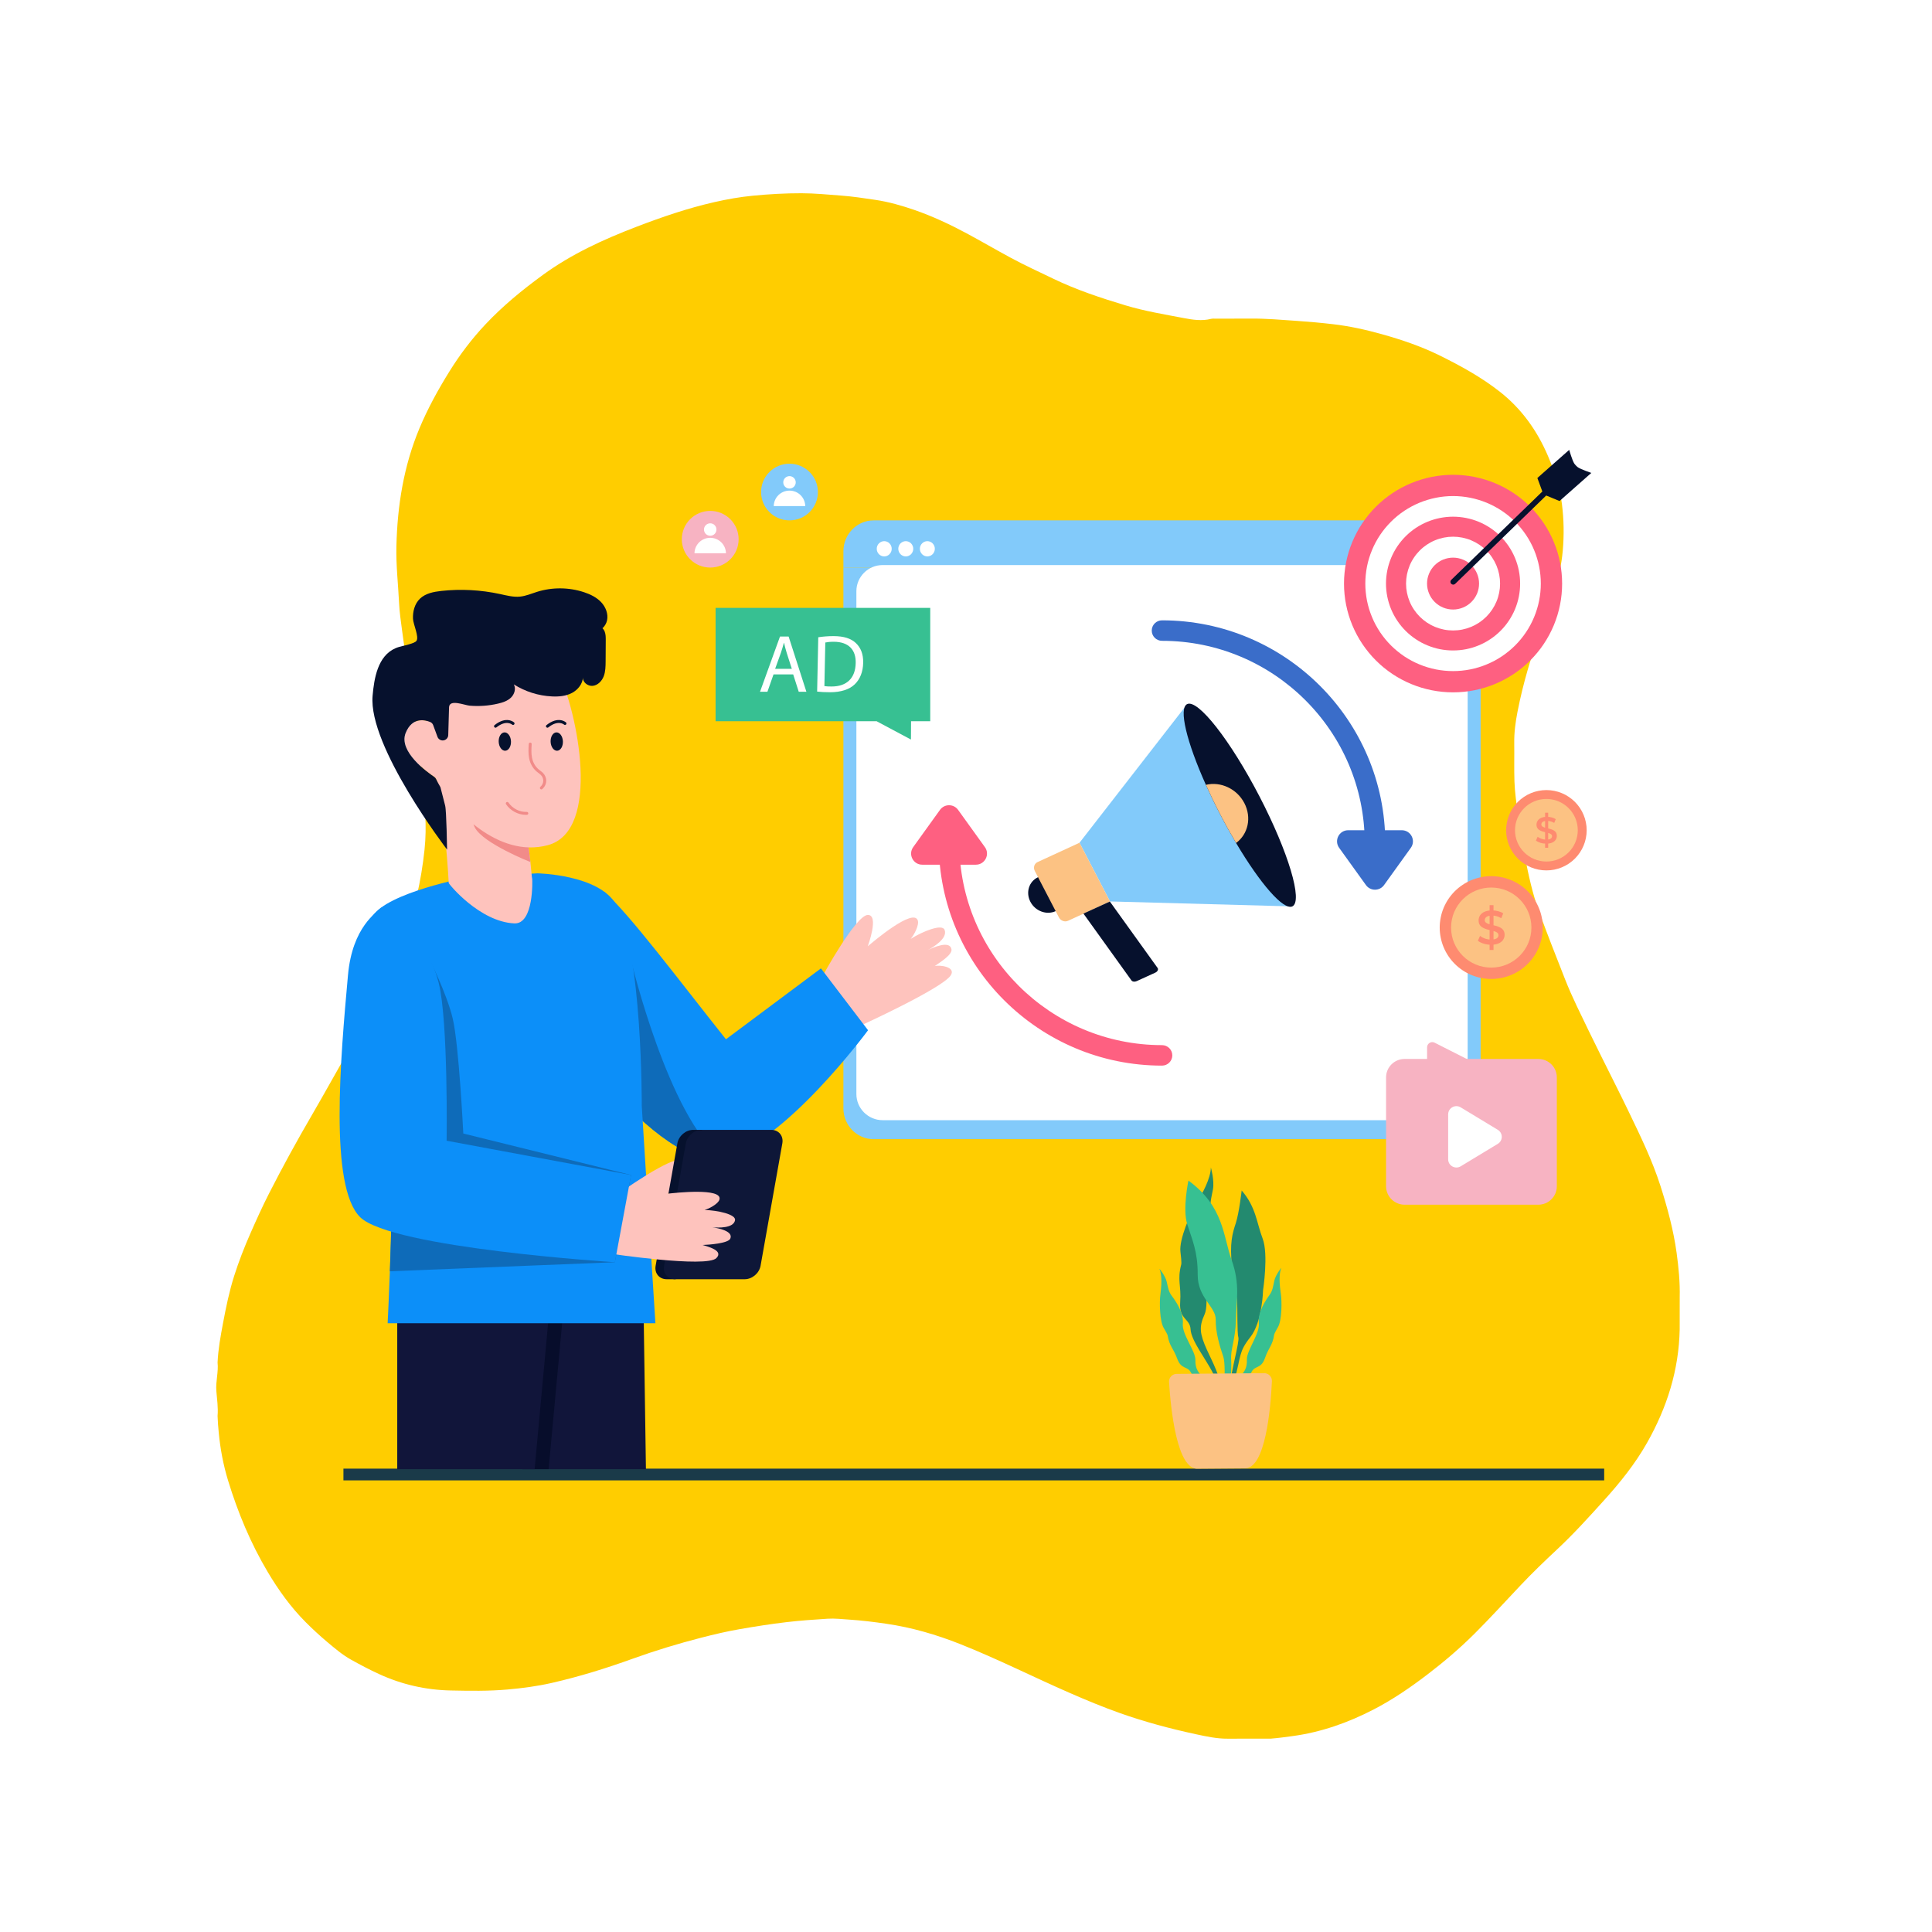 <svg xmlns="http://www.w3.org/2000/svg" xmlns:xlink="http://www.w3.org/1999/xlink" width="500" zoomAndPan="magnify" viewBox="0 0 375 375" height="500" preserveAspectRatio="xMidYMid meet" version="1.0"><defs><clipPath id="0a32635400"><path d="M 41.844 37.5 L 326.094 37.5 L 326.094 337.5 L 41.844 337.5 Z M 41.844 37.5 " clip-rule="nonzero"/></clipPath><clipPath id="f3aa61ca3e"><path d="M 66 285 L 311.371 285 L 311.371 287.453 L 66 287.453 Z M 66 285 " clip-rule="nonzero"/></clipPath><clipPath id="a8a1eddc3c"><path d="M 281 87.203 L 309 87.203 L 309 114 L 281 114 Z M 281 87.203 " clip-rule="nonzero"/></clipPath></defs><rect x="-37.5" width="450" fill="#ffffff" y="-37.5" height="450" fill-opacity="1"/><rect x="-37.5" width="450" fill="#ffffff" y="-37.5" height="450" fill-opacity="1"/><g clip-path="url(#0a32635400)"><path fill="#ffcd00" d="M 246.598 337.473 C 246.082 337.473 245.566 337.469 245.051 337.469 C 242.801 337.473 240.551 337.473 238.301 337.477 C 236.18 337.496 234.113 337.039 232.062 336.598 C 227.066 335.52 222.125 334.195 217.301 332.484 C 214.059 331.332 210.883 330.012 207.73 328.637 C 200.594 325.527 193.641 322 186.398 319.125 C 181.754 317.281 176.984 315.891 172.023 315.168 C 169.645 314.82 167.27 314.523 164.867 314.367 C 163.449 314.277 162.035 314.105 160.621 314.195 C 157.969 314.363 155.32 314.543 152.676 314.855 C 149.605 315.215 146.562 315.699 143.52 316.227 C 141.023 316.66 138.559 317.246 136.109 317.875 C 131.613 319.031 127.168 320.383 122.801 321.957 C 117.66 323.812 112.457 325.43 107.125 326.648 C 104.277 327.297 101.398 327.68 98.484 327.934 C 94.824 328.258 91.172 328.195 87.516 328.121 C 82.66 328.027 77.988 326.965 73.555 324.926 C 71.715 324.082 69.934 323.137 68.164 322.156 C 66.457 321.207 64.992 319.945 63.512 318.707 C 62.062 317.488 60.672 316.203 59.332 314.859 C 56.422 311.945 54.051 308.625 51.957 305.109 C 48.645 299.535 46.164 293.578 44.273 287.387 C 43.344 284.352 42.754 281.23 42.457 278.051 C 42.355 276.98 42.262 275.91 42.23 274.84 C 42.371 273.207 42.121 271.594 41.992 269.973 C 41.844 268.125 42.43 266.312 42.23 264.465 C 42.348 261.883 42.812 259.348 43.289 256.816 C 43.871 253.734 44.496 250.664 45.449 247.664 C 46.352 244.832 47.426 242.066 48.625 239.352 C 49.773 236.75 50.941 234.152 52.234 231.625 C 54.855 226.484 57.629 221.422 60.535 216.438 C 63.18 211.898 65.695 207.285 68.34 202.746 C 70.66 198.758 72.816 194.688 74.793 190.52 C 77.32 185.184 79.547 179.73 80.891 173.953 C 81.582 170.984 82.074 167.984 82.398 164.945 C 82.641 162.66 82.672 160.375 82.539 158.109 C 82.398 155.672 82.277 153.227 81.895 150.797 C 81.512 148.34 81.34 145.852 81.031 143.379 C 80.762 141.207 80.445 139.043 80.133 136.875 C 79.758 134.242 79.359 131.613 78.98 128.98 C 78.652 126.73 78.316 124.48 78.023 122.227 C 77.797 120.523 77.547 118.816 77.465 117.105 C 77.285 113.41 76.852 109.723 76.941 106.023 C 77.129 98.145 78.352 90.457 81.418 83.129 C 83.035 79.266 85.047 75.609 87.258 72.055 C 89.285 68.797 91.59 65.758 94.23 62.953 C 97.605 59.367 101.379 56.273 105.348 53.379 C 110.934 49.301 117.148 46.465 123.551 44.012 C 128.488 42.121 133.5 40.402 138.668 39.23 C 141.137 38.668 143.625 38.227 146.152 37.984 C 149.281 37.68 152.41 37.504 155.551 37.508 C 158.133 37.512 160.695 37.77 163.266 37.961 C 165.496 38.129 167.699 38.465 169.906 38.793 C 172.508 39.18 175.027 39.902 177.504 40.758 C 181.016 41.973 184.363 43.547 187.633 45.297 C 190.516 46.844 193.336 48.5 196.219 50.051 C 198.91 51.504 201.695 52.773 204.449 54.102 C 208.965 56.277 213.691 57.84 218.477 59.277 C 222.188 60.395 226.004 61.016 229.793 61.742 C 231.5 62.07 233.277 62.34 235.047 61.895 C 235.371 61.812 235.734 61.855 236.078 61.855 C 238.32 61.848 240.559 61.855 242.801 61.836 C 245.816 61.816 248.809 62.082 251.812 62.289 C 254.129 62.449 256.438 62.656 258.738 62.926 C 261.934 63.297 265.082 63.992 268.188 64.859 C 272.051 65.938 275.844 67.223 279.438 68.996 C 283.531 71.016 287.539 73.219 291.141 76.051 C 295.359 79.371 298.371 83.602 300.473 88.535 C 301.742 91.523 302.75 94.582 303.164 97.793 C 303.551 100.82 303.602 103.863 303.328 106.93 C 302.855 112.148 301.105 116.984 299.273 121.812 C 297.25 127.129 295.641 132.574 294.547 138.152 C 294.152 140.164 293.879 142.223 293.914 144.297 C 293.949 146.758 293.871 149.219 293.953 151.672 C 294.023 153.773 294.336 155.859 294.598 157.949 C 294.957 160.762 295.449 163.551 295.992 166.328 C 296.695 169.918 297.469 173.492 298.723 176.93 C 300.332 181.336 302.055 185.699 303.773 190.062 C 304.465 191.824 305.238 193.559 306.051 195.27 C 307.566 198.461 309.125 201.629 310.691 204.801 C 312.5 208.469 314.371 212.109 316.141 215.797 C 318.398 220.492 320.688 225.176 322.285 230.156 C 323.648 234.418 324.816 238.734 325.43 243.172 C 325.82 246.02 326.102 248.895 326.031 251.785 C 326.031 253.863 326.031 255.938 326.027 258.016 C 325.875 265.934 323.559 273.219 319.676 280.074 C 317.348 284.184 314.418 287.812 311.266 291.297 C 308.348 294.52 305.434 297.75 302.254 300.715 C 299.828 302.98 297.441 305.277 295.164 307.684 C 292.207 310.809 289.312 313.996 286.266 317.035 C 283.371 319.926 280.27 322.57 277.016 325.051 C 273.727 327.559 270.32 329.891 266.648 331.793 C 261.66 334.383 256.414 336.234 250.809 336.984 C 249.41 337.176 248.008 337.367 246.598 337.473 Z M 246.598 337.473 " fill-opacity="1" fill-rule="nonzero"/></g><g clip-path="url(#f3aa61ca3e)"><path fill="#1a3a49" d="M 66.66 285.062 L 311.371 285.062 L 311.371 287.336 L 66.66 287.336 Z M 66.66 285.062 " fill-opacity="1" fill-rule="nonzero"/></g><path fill="#82cafa" d="M 287.391 104.703 L 287.391 110.145 L 163.703 110.145 L 163.703 107.008 C 163.703 103.688 166.336 101.004 169.574 101.004 L 281.52 101.004 C 284.758 101.004 287.391 101.383 287.391 104.703 Z M 287.391 104.703 " fill-opacity="1" fill-rule="nonzero"/><path fill="#82cafa" d="M 287.391 110.145 L 287.391 215.121 C 287.391 215.879 287.25 216.617 286.992 217.285 C 286.141 219.523 284.012 221.113 281.508 221.113 L 169.574 221.113 C 166.336 221.113 163.703 218.426 163.703 215.121 L 163.703 110.145 Z M 287.391 110.145 " fill-opacity="1" fill-rule="nonzero"/><path fill="#ffffff" d="M 171.316 217.426 C 168.508 217.426 166.223 215.148 166.223 212.348 L 166.223 114.758 C 166.223 111.957 168.508 109.68 171.316 109.68 L 279.781 109.68 C 282.59 109.68 284.871 111.957 284.871 114.758 L 284.871 212.348 C 284.871 215.148 282.59 217.426 279.781 217.426 Z M 171.316 217.426 " fill-opacity="1" fill-rule="nonzero"/><path fill="#ffffff" d="M 173.078 106.52 C 173.078 106.715 173.043 106.906 172.969 107.086 C 172.895 107.266 172.789 107.426 172.652 107.566 C 172.516 107.703 172.359 107.812 172.184 107.887 C 172.004 107.961 171.82 108 171.629 108 C 171.434 108 171.25 107.961 171.07 107.887 C 170.895 107.812 170.738 107.703 170.602 107.566 C 170.465 107.426 170.359 107.266 170.285 107.086 C 170.211 106.906 170.176 106.715 170.176 106.52 C 170.176 106.324 170.211 106.133 170.285 105.953 C 170.359 105.773 170.465 105.613 170.602 105.473 C 170.738 105.336 170.895 105.227 171.07 105.152 C 171.25 105.078 171.434 105.039 171.629 105.039 C 171.82 105.039 172.004 105.078 172.184 105.152 C 172.359 105.227 172.516 105.336 172.652 105.473 C 172.789 105.613 172.895 105.773 172.969 105.953 C 173.043 106.133 173.078 106.324 173.078 106.52 Z M 173.078 106.52 " fill-opacity="1" fill-rule="nonzero"/><path fill="#ffffff" d="M 177.262 106.52 C 177.262 106.715 177.227 106.906 177.152 107.086 C 177.078 107.266 176.973 107.426 176.84 107.566 C 176.703 107.703 176.547 107.812 176.367 107.887 C 176.191 107.961 176.004 108 175.812 108 C 175.621 108 175.434 107.961 175.258 107.887 C 175.078 107.812 174.922 107.703 174.785 107.566 C 174.648 107.426 174.547 107.266 174.473 107.086 C 174.398 106.906 174.359 106.715 174.359 106.52 C 174.359 106.324 174.398 106.133 174.473 105.953 C 174.547 105.773 174.648 105.613 174.785 105.473 C 174.922 105.336 175.078 105.227 175.258 105.152 C 175.434 105.078 175.621 105.039 175.812 105.039 C 176.004 105.039 176.191 105.078 176.367 105.152 C 176.547 105.227 176.703 105.336 176.84 105.473 C 176.973 105.613 177.078 105.773 177.152 105.953 C 177.227 106.133 177.262 106.324 177.262 106.52 Z M 177.262 106.52 " fill-opacity="1" fill-rule="nonzero"/><path fill="#ffffff" d="M 181.449 106.52 C 181.449 106.715 181.414 106.906 181.34 107.086 C 181.266 107.266 181.16 107.426 181.023 107.566 C 180.887 107.703 180.73 107.812 180.555 107.887 C 180.375 107.961 180.191 108 179.996 108 C 179.805 108 179.621 107.961 179.441 107.887 C 179.266 107.812 179.109 107.703 178.973 107.566 C 178.836 107.426 178.73 107.266 178.656 107.086 C 178.582 106.906 178.547 106.715 178.547 106.52 C 178.547 106.324 178.582 106.133 178.656 105.953 C 178.73 105.773 178.836 105.613 178.973 105.473 C 179.109 105.336 179.266 105.227 179.441 105.152 C 179.621 105.078 179.805 105.039 179.996 105.039 C 180.191 105.039 180.375 105.078 180.555 105.152 C 180.73 105.227 180.887 105.336 181.023 105.473 C 181.16 105.613 181.266 105.773 181.34 105.953 C 181.414 106.133 181.449 106.324 181.449 106.52 Z M 181.449 106.52 " fill-opacity="1" fill-rule="nonzero"/><path fill="#82cafa" d="M 209.531 163.578 L 215.449 174.969 L 250.836 175.934 L 230.441 136.66 Z M 209.531 163.578 " fill-opacity="1" fill-rule="nonzero"/><path fill="#06112d" d="M 244.445 154.543 C 250.078 165.387 252.941 174.965 250.836 175.934 C 249.113 176.727 244.594 171.5 239.922 163.621 C 238.891 161.883 237.848 160.012 236.832 158.055 C 235.812 156.094 234.887 154.172 234.062 152.336 C 230.328 144.023 228.719 137.453 230.441 136.66 C 232.543 135.691 238.816 143.699 244.445 154.543 Z M 244.445 154.543 " fill-opacity="1" fill-rule="nonzero"/><path fill="#06112d" d="M 204.316 173.043 C 205.262 174.859 206.668 176.039 204.902 176.852 C 203.137 177.664 200.941 176.852 199.996 175.031 C 199.051 173.215 199.719 171.082 201.484 170.266 C 203.25 169.453 203.371 171.223 204.316 173.043 Z M 204.316 173.043 " fill-opacity="1" fill-rule="nonzero"/><path fill="#fcc283" d="M 209.531 163.578 L 215.449 174.973 L 207.309 178.723 C 206.668 179.02 205.875 178.727 205.535 178.07 L 200.852 169.051 C 200.512 168.398 200.75 167.625 201.391 167.328 Z M 209.531 163.578 " fill-opacity="1" fill-rule="nonzero"/><path fill="#06112d" d="M 224.695 187.887 C 224.891 188.172 224.684 188.59 224.242 188.789 L 220.637 190.434 C 220.242 190.617 219.793 190.555 219.613 190.297 L 210.293 177.324 L 215.422 174.984 Z M 224.695 187.887 " fill-opacity="1" fill-rule="nonzero"/><path fill="#fcc283" d="M 241.531 155.887 C 242.988 158.691 242.25 161.93 239.922 163.621 C 238.891 161.883 237.848 160.012 236.832 158.055 C 235.812 156.094 234.887 154.172 234.062 152.336 C 236.906 151.645 240.074 153.078 241.531 155.887 Z M 241.531 155.887 " fill-opacity="1" fill-rule="nonzero"/><path fill="#fe6081" d="M 225.547 206.836 C 201.652 206.836 182.215 187.449 182.215 163.621 C 182.215 162.523 183.109 161.633 184.211 161.633 C 185.312 161.633 186.203 162.523 186.203 163.621 C 186.203 185.258 203.852 202.859 225.547 202.859 C 226.648 202.859 227.543 203.75 227.543 204.848 C 227.543 205.945 226.648 206.836 225.547 206.836 Z M 225.547 206.836 " fill-opacity="1" fill-rule="nonzero"/><path fill="#3a6dc9" d="M 266.883 165.609 C 265.785 165.609 264.891 164.719 264.891 163.621 C 264.891 141.984 247.242 124.383 225.547 124.383 C 224.445 124.383 223.555 123.492 223.555 122.395 C 223.555 121.297 224.445 120.406 225.547 120.406 C 249.441 120.406 268.879 139.793 268.879 163.621 C 268.879 164.719 267.984 165.609 266.883 165.609 Z M 266.883 165.609 " fill-opacity="1" fill-rule="nonzero"/><path fill="#3a6dc9" d="M 273.844 164.559 L 268.641 171.793 C 267.777 172.988 265.992 172.988 265.129 171.793 L 259.926 164.559 C 258.902 163.133 259.922 161.148 261.68 161.148 L 272.086 161.148 C 273.848 161.148 274.867 163.133 273.844 164.559 Z M 273.844 164.559 " fill-opacity="1" fill-rule="nonzero"/><path fill="#fe6081" d="M 177.25 164.426 L 182.453 157.195 C 183.316 155.996 185.102 155.996 185.965 157.195 L 191.168 164.426 C 192.195 165.852 191.172 167.836 189.414 167.836 L 179.008 167.836 C 177.246 167.836 176.227 165.852 177.25 164.426 Z M 177.25 164.426 " fill-opacity="1" fill-rule="nonzero"/><path fill="#fe6081" d="M 303.207 113.273 C 303.207 113.965 303.172 114.652 303.105 115.344 C 303.039 116.031 302.938 116.715 302.801 117.391 C 302.664 118.07 302.496 118.738 302.297 119.402 C 302.094 120.062 301.859 120.715 301.598 121.352 C 301.332 121.992 301.035 122.613 300.707 123.227 C 300.379 123.836 300.023 124.426 299.641 125 C 299.254 125.578 298.844 126.133 298.402 126.664 C 297.961 127.199 297.496 127.711 297.008 128.199 C 296.516 128.691 296.004 129.152 295.469 129.594 C 294.934 130.031 294.375 130.441 293.801 130.828 C 293.223 131.211 292.629 131.566 292.016 131.891 C 291.406 132.219 290.781 132.512 290.141 132.777 C 289.5 133.043 288.848 133.273 288.184 133.477 C 287.52 133.676 286.848 133.844 286.168 133.98 C 285.488 134.113 284.805 134.215 284.113 134.281 C 283.422 134.352 282.73 134.383 282.039 134.383 C 281.344 134.383 280.652 134.352 279.965 134.281 C 279.273 134.215 278.59 134.113 277.91 133.98 C 277.23 133.844 276.559 133.676 275.895 133.477 C 275.23 133.273 274.578 133.043 273.938 132.777 C 273.297 132.512 272.672 132.219 272.059 131.891 C 271.449 131.566 270.855 131.211 270.277 130.828 C 269.703 130.441 269.145 130.031 268.609 129.594 C 268.074 129.152 267.559 128.691 267.07 128.199 C 266.578 127.711 266.113 127.199 265.676 126.664 C 265.234 126.133 264.824 125.578 264.438 125 C 264.051 124.426 263.695 123.836 263.371 123.227 C 263.043 122.613 262.746 121.992 262.48 121.352 C 262.215 120.715 261.984 120.062 261.781 119.402 C 261.582 118.738 261.41 118.07 261.277 117.391 C 261.141 116.715 261.039 116.031 260.973 115.344 C 260.902 114.652 260.871 113.965 260.871 113.273 C 260.871 112.582 260.902 111.891 260.973 111.203 C 261.039 110.516 261.141 109.832 261.277 109.152 C 261.41 108.477 261.582 107.805 261.781 107.145 C 261.984 106.484 262.215 105.832 262.48 105.195 C 262.746 104.555 263.043 103.93 263.371 103.32 C 263.695 102.711 264.051 102.117 264.438 101.543 C 264.824 100.969 265.234 100.414 265.676 99.879 C 266.113 99.344 266.578 98.832 267.07 98.344 C 267.559 97.855 268.074 97.391 268.609 96.953 C 269.145 96.516 269.703 96.102 270.277 95.719 C 270.855 95.336 271.449 94.98 272.059 94.652 C 272.672 94.328 273.297 94.031 273.938 93.77 C 274.578 93.504 275.23 93.27 275.895 93.07 C 276.559 92.871 277.23 92.703 277.91 92.566 C 278.59 92.434 279.273 92.332 279.965 92.262 C 280.652 92.195 281.344 92.16 282.039 92.16 C 282.73 92.16 283.422 92.195 284.113 92.262 C 284.805 92.332 285.488 92.434 286.168 92.566 C 286.848 92.703 287.52 92.871 288.184 93.07 C 288.848 93.27 289.5 93.504 290.141 93.77 C 290.781 94.031 291.406 94.328 292.016 94.652 C 292.629 94.98 293.223 95.336 293.801 95.719 C 294.375 96.102 294.934 96.516 295.469 96.953 C 296.004 97.391 296.516 97.855 297.008 98.344 C 297.496 98.832 297.961 99.344 298.402 99.879 C 298.844 100.414 299.254 100.969 299.641 101.543 C 300.023 102.117 300.379 102.711 300.707 103.32 C 301.035 103.93 301.332 104.555 301.594 105.195 C 301.859 105.832 302.094 106.484 302.297 107.145 C 302.496 107.805 302.664 108.477 302.801 109.152 C 302.938 109.832 303.039 110.516 303.105 111.203 C 303.172 111.891 303.207 112.582 303.207 113.273 Z M 303.207 113.273 " fill-opacity="1" fill-rule="nonzero"/><path fill="#ffffff" d="M 299.07 113.273 C 299.07 113.828 299.043 114.383 298.988 114.938 C 298.934 115.492 298.852 116.043 298.742 116.586 C 298.633 117.133 298.5 117.672 298.336 118.203 C 298.176 118.734 297.988 119.258 297.773 119.773 C 297.562 120.289 297.324 120.789 297.059 121.281 C 296.797 121.77 296.512 122.246 296.199 122.711 C 295.891 123.172 295.559 123.617 295.203 124.051 C 294.852 124.48 294.477 124.891 294.082 125.285 C 293.688 125.676 293.273 126.051 292.844 126.402 C 292.414 126.758 291.965 127.086 291.5 127.398 C 291.039 127.707 290.559 127.992 290.066 128.254 C 289.574 128.516 289.07 128.754 288.555 128.965 C 288.043 129.18 287.516 129.367 286.984 129.527 C 286.449 129.688 285.91 129.824 285.359 129.934 C 284.812 130.043 284.262 130.121 283.707 130.176 C 283.152 130.23 282.598 130.258 282.039 130.258 C 281.48 130.258 280.926 130.23 280.367 130.176 C 279.812 130.121 279.262 130.043 278.715 129.934 C 278.168 129.824 277.629 129.688 277.094 129.527 C 276.559 129.367 276.035 129.18 275.52 128.965 C 275.004 128.754 274.5 128.516 274.008 128.254 C 273.52 127.992 273.039 127.707 272.574 127.398 C 272.113 127.086 271.664 126.758 271.234 126.402 C 270.801 126.051 270.391 125.676 269.996 125.285 C 269.602 124.891 269.227 124.48 268.871 124.051 C 268.52 123.617 268.188 123.172 267.875 122.711 C 267.566 122.246 267.281 121.77 267.016 121.281 C 266.754 120.789 266.516 120.289 266.305 119.773 C 266.09 119.258 265.902 118.734 265.738 118.203 C 265.578 117.672 265.441 117.133 265.332 116.586 C 265.227 116.043 265.145 115.492 265.09 114.938 C 265.035 114.383 265.008 113.828 265.008 113.273 C 265.008 112.715 265.035 112.16 265.09 111.609 C 265.145 111.055 265.227 110.504 265.332 109.957 C 265.441 109.414 265.578 108.875 265.738 108.344 C 265.902 107.809 266.09 107.285 266.305 106.773 C 266.516 106.258 266.754 105.758 267.016 105.266 C 267.281 104.773 267.566 104.297 267.875 103.836 C 268.188 103.375 268.52 102.926 268.871 102.496 C 269.227 102.066 269.602 101.656 269.996 101.262 C 270.391 100.867 270.801 100.496 271.234 100.141 C 271.664 99.789 272.113 99.457 272.574 99.148 C 273.039 98.84 273.52 98.555 274.008 98.293 C 274.5 98.031 275.004 97.793 275.52 97.578 C 276.035 97.367 276.559 97.18 277.094 97.02 C 277.629 96.855 278.168 96.723 278.715 96.613 C 279.262 96.504 279.812 96.422 280.367 96.367 C 280.926 96.312 281.48 96.285 282.039 96.285 C 282.598 96.285 283.152 96.312 283.707 96.367 C 284.262 96.422 284.812 96.504 285.359 96.613 C 285.91 96.723 286.449 96.855 286.984 97.02 C 287.516 97.18 288.043 97.367 288.555 97.578 C 289.07 97.793 289.574 98.031 290.066 98.293 C 290.559 98.555 291.039 98.84 291.5 99.148 C 291.965 99.457 292.414 99.789 292.844 100.141 C 293.273 100.496 293.688 100.867 294.082 101.262 C 294.477 101.656 294.852 102.066 295.203 102.496 C 295.559 102.926 295.891 103.375 296.199 103.836 C 296.512 104.297 296.797 104.773 297.059 105.266 C 297.324 105.758 297.562 106.258 297.773 106.773 C 297.988 107.285 298.176 107.809 298.336 108.344 C 298.5 108.875 298.633 109.414 298.742 109.957 C 298.852 110.504 298.934 111.055 298.988 111.609 C 299.043 112.16 299.07 112.715 299.07 113.273 Z M 299.07 113.273 " fill-opacity="1" fill-rule="nonzero"/><path fill="#fe6081" d="M 295.055 113.273 C 295.055 114.125 294.973 114.969 294.805 115.805 C 294.641 116.641 294.391 117.453 294.066 118.242 C 293.738 119.027 293.336 119.777 292.863 120.484 C 292.387 121.195 291.848 121.852 291.242 122.453 C 290.641 123.055 289.98 123.594 289.27 124.066 C 288.559 124.543 287.809 124.941 287.02 125.266 C 286.23 125.594 285.418 125.84 284.578 126.008 C 283.738 126.172 282.895 126.254 282.039 126.254 C 281.184 126.254 280.336 126.172 279.5 126.008 C 278.66 125.84 277.848 125.594 277.059 125.266 C 276.266 124.941 275.516 124.543 274.805 124.066 C 274.094 123.594 273.438 123.055 272.832 122.453 C 272.23 121.852 271.691 121.195 271.215 120.484 C 270.738 119.777 270.34 119.027 270.012 118.242 C 269.684 117.453 269.438 116.641 269.27 115.805 C 269.105 114.969 269.02 114.125 269.02 113.273 C 269.02 112.422 269.105 111.574 269.27 110.738 C 269.438 109.902 269.684 109.094 270.012 108.305 C 270.34 107.516 270.738 106.77 271.215 106.059 C 271.691 105.352 272.23 104.695 272.832 104.094 C 273.438 103.488 274.094 102.953 274.805 102.477 C 275.516 102.004 276.266 101.605 277.059 101.277 C 277.848 100.953 278.66 100.707 279.5 100.539 C 280.336 100.375 281.184 100.289 282.039 100.289 C 282.895 100.289 283.738 100.375 284.578 100.539 C 285.418 100.707 286.23 100.953 287.02 101.277 C 287.809 101.605 288.559 102.004 289.27 102.477 C 289.98 102.953 290.641 103.488 291.242 104.094 C 291.848 104.695 292.387 105.352 292.863 106.059 C 293.336 106.77 293.738 107.516 294.066 108.305 C 294.391 109.094 294.641 109.902 294.805 110.738 C 294.973 111.574 295.055 112.422 295.055 113.273 Z M 295.055 113.273 " fill-opacity="1" fill-rule="nonzero"/><path fill="#ffffff" d="M 291.164 113.273 C 291.164 113.871 291.105 114.461 290.988 115.047 C 290.871 115.633 290.699 116.203 290.469 116.754 C 290.238 117.309 289.957 117.832 289.625 118.328 C 289.293 118.824 288.914 119.285 288.492 119.707 C 288.066 120.129 287.605 120.508 287.109 120.84 C 286.609 121.172 286.082 121.453 285.531 121.68 C 284.977 121.91 284.406 122.082 283.82 122.199 C 283.23 122.316 282.637 122.371 282.039 122.371 C 281.438 122.371 280.848 122.316 280.258 122.199 C 279.672 122.082 279.102 121.91 278.547 121.68 C 277.992 121.453 277.469 121.172 276.969 120.84 C 276.473 120.508 276.012 120.129 275.586 119.707 C 275.164 119.285 274.785 118.824 274.453 118.328 C 274.117 117.832 273.836 117.309 273.609 116.754 C 273.379 116.203 273.207 115.633 273.09 115.047 C 272.973 114.461 272.914 113.871 272.914 113.273 C 272.914 112.676 272.973 112.082 273.09 111.496 C 273.207 110.91 273.379 110.344 273.609 109.789 C 273.836 109.238 274.117 108.715 274.453 108.219 C 274.785 107.719 275.164 107.262 275.586 106.84 C 276.012 106.414 276.473 106.039 276.969 105.707 C 277.469 105.375 277.992 105.094 278.547 104.867 C 279.102 104.637 279.672 104.465 280.258 104.348 C 280.848 104.23 281.438 104.172 282.039 104.172 C 282.637 104.172 283.23 104.23 283.82 104.348 C 284.406 104.465 284.977 104.637 285.531 104.867 C 286.082 105.094 286.609 105.375 287.109 105.707 C 287.605 106.039 288.066 106.414 288.492 106.84 C 288.914 107.262 289.293 107.719 289.625 108.219 C 289.957 108.715 290.238 109.238 290.469 109.789 C 290.699 110.344 290.871 110.91 290.988 111.496 C 291.105 112.082 291.164 112.676 291.164 113.273 Z M 291.164 113.273 " fill-opacity="1" fill-rule="nonzero"/><path fill="#fe6081" d="M 287.086 113.273 C 287.086 113.602 287.055 113.93 286.988 114.254 C 286.926 114.578 286.828 114.895 286.703 115.199 C 286.574 115.504 286.422 115.797 286.234 116.07 C 286.051 116.344 285.844 116.598 285.609 116.832 C 285.375 117.066 285.117 117.277 284.844 117.461 C 284.566 117.645 284.277 117.797 283.969 117.926 C 283.664 118.051 283.348 118.148 283.023 118.211 C 282.699 118.277 282.371 118.309 282.039 118.309 C 281.707 118.309 281.379 118.277 281.055 118.211 C 280.727 118.148 280.414 118.051 280.105 117.926 C 279.801 117.797 279.508 117.645 279.234 117.461 C 278.957 117.277 278.703 117.066 278.469 116.832 C 278.234 116.598 278.023 116.344 277.84 116.07 C 277.656 115.797 277.5 115.504 277.375 115.199 C 277.246 114.895 277.152 114.578 277.086 114.254 C 277.023 113.93 276.988 113.602 276.988 113.273 C 276.988 112.941 277.023 112.613 277.086 112.289 C 277.152 111.965 277.246 111.652 277.375 111.348 C 277.5 111.039 277.656 110.75 277.84 110.477 C 278.023 110.199 278.234 109.945 278.469 109.711 C 278.703 109.48 278.957 109.27 279.234 109.086 C 279.508 108.902 279.801 108.746 280.105 108.621 C 280.414 108.496 280.727 108.398 281.055 108.336 C 281.379 108.27 281.707 108.238 282.039 108.238 C 282.371 108.238 282.699 108.27 283.023 108.336 C 283.348 108.398 283.664 108.496 283.969 108.621 C 284.277 108.746 284.566 108.902 284.844 109.086 C 285.117 109.27 285.375 109.48 285.609 109.711 C 285.844 109.945 286.051 110.199 286.234 110.477 C 286.422 110.75 286.574 111.039 286.703 111.348 C 286.828 111.652 286.926 111.965 286.988 112.289 C 287.055 112.613 287.086 112.941 287.086 113.273 Z M 287.086 113.273 " fill-opacity="1" fill-rule="nonzero"/><g clip-path="url(#a8a1eddc3c)"><path fill="#06112d" d="M 308.875 91.793 L 302.699 97.25 L 300.117 96.18 L 282.445 113.328 C 282.23 113.531 281.887 113.527 281.68 113.312 C 281.617 113.246 281.578 113.176 281.551 113.094 C 281.492 112.906 281.543 112.691 281.695 112.543 L 299.367 95.402 L 298.402 92.777 L 304.578 87.324 C 304.578 87.324 305.172 89.344 305.543 89.938 C 305.688 90.168 306.07 90.566 306.293 90.719 C 306.871 91.113 308.875 91.793 308.875 91.793 Z M 308.875 91.793 " fill-opacity="1" fill-rule="nonzero"/></g><path fill="#fec3bd" d="M 184.551 189.297 C 182.973 191.816 166.887 199.145 166.887 199.145 L 159.727 189.324 C 159.727 189.324 166.121 177.652 168.426 177.59 C 170.711 177.535 168.434 183.676 168.434 183.676 C 169.48 182.785 177.281 176.164 178.141 178.652 C 178.457 179.555 177.379 181.559 176.758 182.242 C 179.105 180.762 182.844 179.27 183.336 180.465 C 184.023 182.125 181.125 183.855 180.086 184.414 C 181.168 183.883 184.348 182.477 184.68 184.238 C 184.887 185.312 182.48 186.758 181.43 187.516 C 182.387 187.246 185.582 187.656 184.551 189.297 Z M 184.551 189.297 " fill-opacity="1" fill-rule="nonzero"/><path fill="#0c8ff9" d="M 168.488 199.969 C 168.488 199.969 151.926 222.457 140.047 224.723 C 139.438 224.844 138.84 224.898 138.262 224.898 C 131.465 224.883 122.117 215.797 114.941 207.422 C 108.812 200.266 104.266 193.629 104.266 193.629 L 117.301 173.102 C 122.246 177.484 131.754 190.227 140.906 201.723 L 159.344 187.965 Z M 168.488 199.969 " fill-opacity="1" fill-rule="nonzero"/><path fill="#0e6bb9" d="M 140.047 224.723 C 139.438 224.844 138.84 224.898 138.262 224.898 C 131.465 224.883 122.117 215.797 114.941 207.422 C 116.766 202.57 122.492 186.43 122.492 186.43 C 122.492 186.43 129.746 216.797 140.047 224.723 Z M 140.047 224.723 " fill-opacity="1" fill-rule="nonzero"/><path fill="#11153a" d="M 125.375 285.16 L 124.84 248.758 L 98.184 249.754 L 101.406 285.16 Z M 125.375 285.16 " fill-opacity="1" fill-rule="nonzero"/><path fill="#070d2b" d="M 106.488 285.16 L 109.766 249.754 L 98.184 249.754 L 101.406 285.16 Z M 106.488 285.16 " fill-opacity="1" fill-rule="nonzero"/><path fill="#11153a" d="M 103.77 285.16 L 107.043 249.754 L 77.105 249.754 L 77.105 285.16 Z M 103.77 285.16 " fill-opacity="1" fill-rule="nonzero"/><path fill="#0c8ff9" d="M 75.676 246.758 C 75.949 239.371 76.195 230.266 75.91 227.016 C 75.289 219.941 72.512 209.633 70.961 199.926 C 69.543 191.105 69.148 182.785 72.309 177.832 C 75.242 173.242 90.594 170.328 90.594 170.328 L 104.297 169.512 C 104.297 169.512 116.211 169.715 119.559 175.539 C 124.695 184.48 124.566 214.664 124.566 214.664 C 124.566 214.664 126.891 252.117 127.215 256.84 L 75.242 256.84 C 75.309 255.535 75.496 251.5 75.676 246.758 Z M 75.676 246.758 " fill-opacity="1" fill-rule="nonzero"/><path fill="#fec3bd" d="M 99.828 179.23 C 93.09 178.918 87.105 171.598 87.094 171.375 C 86.844 166.109 85.703 153.953 84.578 150.188 C 84.328 149.359 85.059 148.582 85.836 148.84 L 102.387 154.355 C 102.895 154.523 103.191 155.094 103.055 155.645 C 102.848 156.504 102.699 157.363 102.594 158.199 C 102.555 158.5 102.527 158.797 102.5 159.094 C 102.289 161.613 102.48 163.902 102.738 165.582 C 102.797 165.949 102.867 166.586 102.953 167.32 C 102.953 167.324 102.953 167.324 102.953 167.324 C 103.152 169.211 103.223 170.336 103.301 170.613 C 103.336 170.75 103.637 179.41 99.828 179.23 Z M 99.828 179.23 " fill-opacity="1" fill-rule="nonzero"/><path fill="#f18b89" d="M 102.953 167.32 C 102.953 167.324 102.953 167.324 102.953 167.324 C 102.953 167.324 93.781 163.715 92.16 160.613 C 90.023 156.516 101.16 158.5 101.16 158.5 C 101.16 158.5 101.742 158.758 102.5 159.094 C 102.289 161.613 102.48 163.902 102.738 165.582 C 102.797 165.949 102.867 166.586 102.953 167.32 Z M 102.953 167.32 " fill-opacity="1" fill-rule="nonzero"/><path fill="#fec3bd" d="M 106.332 164.047 C 96.582 166.668 87.871 156.871 85.488 152.797 L 85.488 152.793 C 85.066 152.07 84.781 151.508 84.633 151.203 C 84.551 151.031 84.426 150.891 84.27 150.785 C 83.012 149.945 77.305 145.883 78.734 142.285 C 79.672 139.938 81.27 139.66 82.449 139.844 C 83.141 139.949 83.742 139.34 83.648 138.648 C 81.113 119.844 101.883 120.66 107.594 129.145 C 107.848 129.52 108.105 129.977 108.359 130.508 C 112.082 138.094 116.812 161.23 106.332 164.047 Z M 106.332 164.047 " fill-opacity="1" fill-rule="nonzero"/><path fill="#06112d" d="M 72.32 135.047 C 72.617 131.715 73.293 127.316 76.77 125.816 C 77.699 125.414 78.715 125.32 79.664 124.98 C 80 124.859 80.629 124.691 80.844 124.375 C 81.367 123.59 80.211 121.191 80.164 120.109 C 80.098 118.695 80.484 117.191 81.508 116.207 C 82.59 115.168 84.168 114.863 85.66 114.699 C 89.453 114.289 93.312 114.492 97.039 115.301 C 98.328 115.578 99.633 115.934 100.945 115.801 C 102.082 115.688 103.145 115.219 104.23 114.879 C 107.191 113.949 110.441 113.977 113.387 114.957 C 114.605 115.363 115.797 115.945 116.68 116.879 C 117.562 117.812 118.09 119.141 117.832 120.395 C 117.57 121.652 116.398 122.73 115.113 122.656 C 114.941 122.105 115.516 121.523 116.094 121.547 C 116.672 121.57 117.152 122.043 117.367 122.582 C 117.578 123.117 117.578 123.711 117.574 124.289 C 117.566 125.648 117.559 127.008 117.551 128.367 C 117.543 129.352 117.531 130.363 117.176 131.281 C 116.816 132.199 116.027 133.02 115.047 133.121 C 114.062 133.227 113.008 132.363 113.152 131.391 C 113.125 132.711 112.184 133.891 111.012 134.504 C 109.84 135.117 108.465 135.242 107.145 135.176 C 104.523 135.055 101.941 134.238 99.727 132.836 C 100.191 133.652 99.859 134.742 99.188 135.398 C 98.516 136.055 97.578 136.363 96.664 136.574 C 94.859 136.996 92.988 137.125 91.145 136.969 C 90.156 136.883 87.211 135.633 87.16 137.289 C 87.16 137.301 87.004 142.68 87.004 142.68 C 86.988 143.207 86.59 143.645 86.062 143.711 C 85.566 143.777 85.09 143.488 84.914 143.016 L 84.082 140.754 C 83.98 140.477 83.77 140.246 83.492 140.137 C 82.488 139.727 80.004 139.109 78.734 142.285 C 77.305 145.883 83.012 149.945 84.27 150.785 C 84.426 150.891 84.551 151.031 84.633 151.203 C 84.781 151.508 85.066 152.07 85.488 152.797 L 86.402 156.363 C 86.664 157.379 86.777 164.906 86.777 164.906 C 86.777 164.906 71.441 144.895 72.32 135.047 Z M 72.32 135.047 " fill-opacity="1" fill-rule="nonzero"/><path fill="#06112d" d="M 99.18 143.883 C 99.191 144.117 99.172 144.348 99.121 144.566 C 99.07 144.789 98.992 144.984 98.891 145.156 C 98.785 145.328 98.664 145.465 98.52 145.562 C 98.379 145.66 98.23 145.711 98.07 145.719 C 97.914 145.727 97.758 145.688 97.609 145.602 C 97.457 145.52 97.324 145.398 97.203 145.234 C 97.086 145.074 96.988 144.883 96.918 144.668 C 96.848 144.453 96.809 144.227 96.797 143.992 C 96.785 143.754 96.805 143.527 96.855 143.305 C 96.906 143.082 96.984 142.887 97.09 142.715 C 97.191 142.543 97.316 142.406 97.457 142.312 C 97.598 142.215 97.75 142.16 97.906 142.156 C 98.066 142.148 98.219 142.184 98.371 142.27 C 98.52 142.352 98.652 142.477 98.773 142.637 C 98.895 142.801 98.988 142.988 99.059 143.203 C 99.129 143.418 99.168 143.645 99.18 143.883 Z M 99.18 143.883 " fill-opacity="1" fill-rule="nonzero"/><path fill="#06112d" d="M 96.176 141.246 C 96.094 141.246 96.012 141.207 95.953 141.137 C 95.855 141.016 95.875 140.836 96 140.738 C 98.285 138.922 99.715 140.164 99.777 140.215 C 99.891 140.32 99.902 140.5 99.797 140.617 C 99.691 140.734 99.512 140.742 99.395 140.641 C 99.34 140.594 98.238 139.688 96.355 141.184 C 96.301 141.227 96.238 141.246 96.176 141.246 Z M 96.176 141.246 " fill-opacity="1" fill-rule="nonzero"/><path fill="#06112d" d="M 109.258 143.883 C 109.27 144.117 109.25 144.348 109.199 144.566 C 109.148 144.789 109.07 144.984 108.969 145.156 C 108.863 145.328 108.738 145.465 108.598 145.562 C 108.457 145.66 108.305 145.711 108.148 145.719 C 107.992 145.727 107.836 145.688 107.688 145.602 C 107.535 145.52 107.402 145.398 107.281 145.234 C 107.164 145.074 107.066 144.883 106.996 144.668 C 106.926 144.453 106.887 144.227 106.875 143.992 C 106.863 143.754 106.883 143.527 106.934 143.305 C 106.984 143.082 107.062 142.887 107.168 142.715 C 107.27 142.543 107.395 142.406 107.535 142.312 C 107.676 142.215 107.828 142.16 107.984 142.156 C 108.145 142.148 108.297 142.188 108.445 142.27 C 108.598 142.352 108.73 142.477 108.852 142.637 C 108.969 142.801 109.066 142.988 109.137 143.203 C 109.207 143.418 109.246 143.645 109.258 143.883 Z M 109.258 143.883 " fill-opacity="1" fill-rule="nonzero"/><path fill="#06112d" d="M 106.254 141.246 C 106.172 141.246 106.09 141.207 106.031 141.137 C 105.934 141.016 105.953 140.836 106.078 140.738 C 108.363 138.922 109.793 140.164 109.852 140.215 C 109.969 140.32 109.98 140.5 109.875 140.617 C 109.77 140.734 109.59 140.742 109.473 140.641 C 109.426 140.598 108.324 139.68 106.434 141.184 C 106.379 141.227 106.316 141.246 106.254 141.246 Z M 106.254 141.246 " fill-opacity="1" fill-rule="nonzero"/><path fill="#f18b89" d="M 105.078 153.227 C 105 153.227 104.922 153.191 104.863 153.129 C 104.762 153.012 104.77 152.832 104.887 152.727 C 105.238 152.418 105.434 152.008 105.449 151.574 C 105.461 151.145 105.293 150.738 104.977 150.422 C 104.84 150.285 104.68 150.16 104.508 150.027 C 104.391 149.941 104.277 149.855 104.168 149.762 C 103.414 149.121 102.906 148.223 102.699 147.164 C 102.52 146.238 102.574 145.301 102.633 144.398 C 102.641 144.242 102.766 144.121 102.934 144.133 C 103.09 144.141 103.211 144.277 103.199 144.434 C 103.148 145.301 103.094 146.199 103.258 147.055 C 103.441 147.988 103.883 148.773 104.539 149.328 C 104.641 149.414 104.746 149.496 104.852 149.578 C 105.031 149.715 105.219 149.855 105.383 150.02 C 105.809 150.449 106.035 151.004 106.02 151.59 C 106 152.184 105.734 152.738 105.266 153.152 C 105.211 153.199 105.145 153.227 105.078 153.227 Z M 105.078 153.227 " fill-opacity="1" fill-rule="nonzero"/><path fill="#f18b89" d="M 102.102 158.164 C 100.582 158.164 99.07 157.367 98.223 156.102 C 98.137 155.973 98.172 155.797 98.301 155.707 C 98.434 155.621 98.609 155.656 98.699 155.785 C 99.469 156.934 100.867 157.645 102.242 157.594 C 102.41 157.582 102.531 157.707 102.539 157.867 C 102.543 158.023 102.422 158.152 102.266 158.16 C 102.211 158.16 102.156 158.164 102.102 158.164 Z M 102.102 158.164 " fill-opacity="1" fill-rule="nonzero"/><path fill="#0e6bb9" d="M 122.492 228.066 L 119.344 244.996 L 103.301 245.641 L 75.676 246.758 C 75.949 239.371 76.195 230.266 75.91 227.016 C 75.289 219.941 72.512 209.633 70.961 199.926 L 83.148 185.781 C 83.148 185.781 86.641 192.598 87.859 197.633 C 89.074 202.664 89.926 220.016 89.926 220.016 Z M 122.492 228.066 " fill-opacity="1" fill-rule="nonzero"/><path fill="#fec3bd" d="M 119.992 231.738 C 119.992 231.738 130.621 224.098 132.406 225.23 C 134.172 226.355 129.516 231.898 129.516 231.898 " fill-opacity="1" fill-rule="nonzero"/><path fill="#06112d" d="M 134.555 219.305 L 136.285 219.305 L 131.133 248.297 L 129.402 248.297 C 127.961 248.297 127 247.133 127.254 245.695 L 131.48 221.914 C 131.738 220.469 133.113 219.305 134.555 219.305 Z M 134.555 219.305 " fill-opacity="1" fill-rule="nonzero"/><path fill="#0e1738" d="M 133.125 221.914 L 128.898 245.695 C 128.645 247.133 129.605 248.297 131.047 248.297 L 144.551 248.297 C 145.992 248.297 147.367 247.133 147.625 245.695 L 151.852 221.914 C 152.105 220.469 151.145 219.305 149.703 219.305 L 136.199 219.305 C 134.758 219.305 133.383 220.469 133.125 221.914 Z M 133.125 221.914 " fill-opacity="1" fill-rule="nonzero"/><path fill="#fec3bd" d="M 142.668 236.863 C 142.348 238.43 139.414 238.316 138.262 238.215 C 139.438 238.383 142.383 238.957 141.75 240.418 C 141.352 241.34 137.566 241.613 136.375 241.652 C 137.242 241.938 140.535 242.688 139.051 244.195 C 137.145 246.145 118.34 243.32 118.34 243.32 L 120.156 231.527 L 129.684 231.684 C 130.938 231.543 140.273 230.496 139.648 232.828 C 139.426 233.672 137.574 234.645 136.754 234.852 C 139.301 234.926 142.906 235.703 142.668 236.863 Z M 142.668 236.863 " fill-opacity="1" fill-rule="nonzero"/><path fill="#0c8ff9" d="M 69.898 236.246 C 75.98 242.258 119.348 244.996 119.348 244.996 L 122.492 228.066 L 86.691 221.414 C 86.691 221.414 87.02 198.184 85.156 190.797 C 82.441 180.043 73.988 176.156 73.988 176.156 C 73.164 177.109 68.398 179.824 67.543 189.273 C 66.086 205.387 63.883 230.301 69.898 236.246 Z M 69.898 236.246 " fill-opacity="1" fill-rule="nonzero"/><path fill="#37c092" d="M 180.559 117.988 L 180.559 139.992 L 176.836 139.992 L 176.816 143.543 L 170.156 139.992 L 138.895 139.992 L 138.895 117.988 Z M 180.559 117.988 " fill-opacity="1" fill-rule="nonzero"/><path fill="#ffffff" d="M 150.141 130.898 L 148.957 134.27 L 147.52 134.27 L 151.398 123.547 L 153.07 123.547 L 156.52 134.27 L 155.035 134.27 L 153.957 130.898 Z M 153.691 129.816 L 152.703 126.73 C 152.477 126.031 152.332 125.395 152.184 124.773 L 152.152 124.773 C 151.98 125.41 151.789 126.062 151.57 126.715 L 150.453 129.816 Z M 153.691 129.816 " fill-opacity="1" fill-rule="nonzero"/><path fill="#ffffff" d="M 158.824 123.691 C 159.676 123.562 160.68 123.469 161.781 123.469 C 163.773 123.469 165.188 123.93 166.109 124.805 C 167.047 125.68 167.582 126.922 167.543 128.656 C 167.508 130.402 166.934 131.836 165.91 132.82 C 164.883 133.824 163.211 134.363 161.121 134.363 C 160.133 134.363 159.305 134.316 158.605 134.238 Z M 160.016 133.172 C 160.363 133.234 160.875 133.25 161.418 133.25 C 164.387 133.25 166.031 131.598 166.09 128.703 C 166.16 126.172 164.758 124.566 161.824 124.566 C 161.105 124.566 160.562 124.629 160.191 124.711 Z M 160.016 133.172 " fill-opacity="1" fill-rule="nonzero"/><path fill="#f7b3c2" d="M 269.035 230.25 L 269.035 209.125 C 269.035 207.148 270.645 205.543 272.629 205.543 L 276.996 205.543 L 276.996 203.289 C 276.996 202.566 277.73 202.074 278.398 202.355 L 284.539 205.465 C 284.664 205.516 284.793 205.543 284.926 205.543 L 298.59 205.543 C 300.574 205.543 302.18 207.148 302.18 209.125 L 302.18 230.25 C 302.18 232.227 300.574 233.832 298.59 233.832 L 272.629 233.832 C 270.645 233.832 269.035 232.227 269.035 230.25 Z M 269.035 230.25 " fill-opacity="1" fill-rule="nonzero"/><path fill="#ffffff" d="M 290.711 222.027 L 283.523 226.379 C 282.445 227.027 281.086 226.262 281.086 225.012 L 281.086 216.309 C 281.086 215.059 282.445 214.289 283.523 214.938 L 290.711 219.289 C 291.754 219.914 291.754 221.402 290.711 222.027 Z M 290.711 222.027 " fill-opacity="1" fill-rule="nonzero"/><path fill="#fe8b70" d="M 299.453 180.039 C 299.453 180.695 299.391 181.344 299.262 181.984 C 299.133 182.629 298.945 183.254 298.691 183.859 C 298.441 184.465 298.133 185.039 297.77 185.582 C 297.402 186.129 296.988 186.633 296.523 187.094 C 296.059 187.559 295.555 187.973 295.008 188.336 C 294.461 188.699 293.887 189.008 293.277 189.258 C 292.672 189.508 292.047 189.695 291.402 189.824 C 290.758 189.953 290.105 190.016 289.449 190.016 C 288.793 190.016 288.145 189.953 287.5 189.824 C 286.855 189.695 286.23 189.508 285.621 189.258 C 285.016 189.008 284.438 188.699 283.895 188.336 C 283.348 187.973 282.84 187.559 282.375 187.094 C 281.914 186.633 281.496 186.129 281.133 185.582 C 280.77 185.039 280.461 184.465 280.207 183.859 C 279.957 183.254 279.766 182.629 279.641 181.984 C 279.512 181.344 279.445 180.695 279.445 180.039 C 279.445 179.387 279.512 178.734 279.641 178.094 C 279.766 177.449 279.957 176.828 280.207 176.223 C 280.461 175.617 280.77 175.043 281.133 174.496 C 281.496 173.953 281.914 173.449 282.375 172.984 C 282.84 172.523 283.348 172.109 283.895 171.746 C 284.438 171.379 285.016 171.074 285.621 170.824 C 286.23 170.57 286.855 170.383 287.5 170.254 C 288.145 170.129 288.793 170.062 289.449 170.062 C 290.105 170.062 290.758 170.129 291.402 170.254 C 292.047 170.383 292.672 170.57 293.277 170.824 C 293.887 171.074 294.461 171.379 295.008 171.746 C 295.555 172.109 296.059 172.523 296.523 172.984 C 296.988 173.449 297.402 173.953 297.77 174.496 C 298.133 175.043 298.441 175.617 298.691 176.223 C 298.945 176.828 299.133 177.449 299.262 178.094 C 299.391 178.734 299.453 179.387 299.453 180.039 Z M 299.453 180.039 " fill-opacity="1" fill-rule="nonzero"/><path fill="#fcc283" d="M 297.246 180.039 C 297.246 184.332 293.758 187.812 289.449 187.812 C 285.145 187.812 281.652 184.332 281.652 180.039 C 281.652 175.75 285.145 172.27 289.449 172.27 C 293.758 172.27 297.246 175.75 297.246 180.039 Z M 297.246 180.039 " fill-opacity="1" fill-rule="nonzero"/><path fill="#fe8b70" d="M 289.418 183.375 C 288.91 183.375 288.426 183.301 287.965 183.156 C 287.504 183.012 287.133 182.824 286.855 182.598 L 287.273 181.66 C 287.535 181.863 287.855 182.035 288.238 182.172 C 288.621 182.305 289.016 182.375 289.418 182.375 C 289.758 182.375 290.031 182.336 290.242 182.262 C 290.453 182.188 290.609 182.09 290.707 181.961 C 290.809 181.836 290.855 181.691 290.855 181.531 C 290.855 181.332 290.785 181.176 290.645 181.055 C 290.5 180.934 290.316 180.84 290.09 180.77 C 289.863 180.695 289.613 180.633 289.34 180.574 C 289.062 180.516 288.789 180.441 288.512 180.355 C 288.238 180.27 287.984 180.16 287.758 180.027 C 287.527 179.895 287.344 179.719 287.203 179.496 C 287.062 179.273 286.996 178.988 286.996 178.645 C 286.996 178.293 287.09 177.969 287.277 177.676 C 287.465 177.383 287.754 177.148 288.141 176.973 C 288.527 176.797 289.02 176.707 289.613 176.707 C 290.004 176.707 290.391 176.758 290.773 176.855 C 291.156 176.957 291.492 177.098 291.773 177.281 L 291.395 178.219 C 291.105 178.043 290.805 177.918 290.492 177.832 C 290.184 177.75 289.887 177.707 289.602 177.707 C 289.273 177.707 289.008 177.75 288.797 177.828 C 288.586 177.91 288.434 178.016 288.336 178.148 C 288.238 178.281 288.191 178.426 288.191 178.586 C 288.191 178.785 288.262 178.945 288.402 179.062 C 288.539 179.184 288.723 179.277 288.949 179.348 C 289.176 179.414 289.426 179.48 289.707 179.543 C 289.984 179.602 290.258 179.676 290.531 179.758 C 290.805 179.844 291.055 179.949 291.281 180.082 C 291.512 180.215 291.695 180.391 291.836 180.609 C 291.973 180.828 292.043 181.109 292.043 181.449 C 292.043 181.793 291.949 182.113 291.762 182.406 C 291.57 182.699 291.281 182.934 290.895 183.109 C 290.504 183.285 290.012 183.375 289.418 183.375 Z M 289.129 184.391 L 289.129 175.691 L 289.891 175.691 L 289.891 184.391 Z M 289.129 184.391 " fill-opacity="1" fill-rule="nonzero"/><path fill="#fe8b70" d="M 307.973 161.148 C 307.973 161.66 307.922 162.168 307.82 162.672 C 307.723 163.172 307.574 163.66 307.375 164.133 C 307.18 164.605 306.938 165.055 306.652 165.48 C 306.367 165.906 306.043 166.301 305.68 166.664 C 305.32 167.023 304.922 167.348 304.496 167.633 C 304.07 167.918 303.621 168.156 303.145 168.352 C 302.672 168.547 302.184 168.695 301.68 168.797 C 301.176 168.895 300.668 168.945 300.152 168.945 C 299.641 168.945 299.133 168.895 298.629 168.797 C 298.125 168.695 297.637 168.547 297.16 168.352 C 296.688 168.156 296.238 167.918 295.809 167.633 C 295.383 167.348 294.988 167.023 294.625 166.664 C 294.262 166.301 293.938 165.906 293.652 165.48 C 293.367 165.055 293.129 164.605 292.93 164.133 C 292.734 163.66 292.586 163.172 292.488 162.672 C 292.387 162.168 292.336 161.66 292.336 161.148 C 292.336 160.637 292.387 160.129 292.488 159.629 C 292.586 159.125 292.734 158.641 292.93 158.164 C 293.129 157.691 293.367 157.242 293.652 156.816 C 293.938 156.391 294.262 156 294.625 155.637 C 294.988 155.273 295.383 154.953 295.809 154.668 C 296.238 154.383 296.688 154.141 297.16 153.945 C 297.637 153.75 298.125 153.602 298.629 153.504 C 299.133 153.402 299.641 153.352 300.152 153.352 C 300.668 153.352 301.176 153.402 301.68 153.504 C 302.184 153.602 302.672 153.75 303.145 153.945 C 303.621 154.141 304.07 154.383 304.496 154.668 C 304.922 154.953 305.32 155.273 305.68 155.637 C 306.043 156 306.367 156.391 306.652 156.816 C 306.938 157.242 307.18 157.691 307.375 158.164 C 307.574 158.641 307.723 159.125 307.82 159.629 C 307.922 160.129 307.973 160.637 307.973 161.148 Z M 307.973 161.148 " fill-opacity="1" fill-rule="nonzero"/><path fill="#fcc283" d="M 306.246 161.148 C 306.246 164.504 303.52 167.223 300.152 167.223 C 296.789 167.223 294.062 164.504 294.062 161.148 C 294.062 157.797 296.789 155.074 300.152 155.074 C 303.52 155.074 306.246 157.797 306.246 161.148 Z M 306.246 161.148 " fill-opacity="1" fill-rule="nonzero"/><path fill="#fe8b70" d="M 300.129 163.754 C 299.73 163.754 299.352 163.699 298.992 163.586 C 298.633 163.473 298.344 163.324 298.125 163.148 L 298.453 162.418 C 298.656 162.574 298.906 162.707 299.207 162.812 C 299.508 162.922 299.812 162.973 300.129 162.973 C 300.395 162.973 300.609 162.945 300.773 162.887 C 300.938 162.828 301.059 162.75 301.137 162.652 C 301.215 162.551 301.254 162.441 301.254 162.316 C 301.254 162.16 301.195 162.035 301.086 161.941 C 300.973 161.848 300.832 161.773 300.652 161.719 C 300.477 161.664 300.281 161.613 300.066 161.566 C 299.852 161.52 299.637 161.465 299.422 161.395 C 299.207 161.328 299.008 161.242 298.832 161.141 C 298.652 161.035 298.508 160.898 298.398 160.723 C 298.289 160.551 298.234 160.328 298.234 160.059 C 298.234 159.781 298.309 159.531 298.457 159.301 C 298.605 159.074 298.828 158.891 299.133 158.754 C 299.434 158.613 299.816 158.547 300.281 158.547 C 300.586 158.547 300.887 158.586 301.188 158.66 C 301.488 158.738 301.75 158.852 301.973 158.996 L 301.672 159.727 C 301.445 159.59 301.211 159.492 300.969 159.426 C 300.727 159.359 300.496 159.328 300.273 159.328 C 300.016 159.328 299.809 159.359 299.641 159.422 C 299.477 159.484 299.359 159.566 299.285 159.672 C 299.207 159.773 299.172 159.891 299.172 160.016 C 299.172 160.168 299.227 160.293 299.336 160.387 C 299.441 160.48 299.586 160.555 299.762 160.609 C 299.938 160.66 300.137 160.711 300.352 160.758 C 300.57 160.809 300.785 160.863 301 160.93 C 301.211 160.996 301.406 161.078 301.586 161.184 C 301.766 161.285 301.91 161.426 302.02 161.594 C 302.125 161.766 302.18 161.984 302.18 162.25 C 302.18 162.52 302.105 162.77 301.961 163 C 301.812 163.227 301.586 163.41 301.281 163.547 C 300.977 163.688 300.594 163.754 300.129 163.754 Z M 299.902 164.551 L 299.902 157.75 L 300.5 157.75 L 300.5 164.551 Z M 299.902 164.551 " fill-opacity="1" fill-rule="nonzero"/><path fill="#f7b3c2" d="M 143.367 104.664 C 143.367 105.027 143.332 105.383 143.262 105.738 C 143.191 106.09 143.086 106.434 142.949 106.77 C 142.809 107.102 142.641 107.418 142.438 107.719 C 142.238 108.02 142.008 108.297 141.754 108.555 C 141.496 108.809 141.219 109.035 140.918 109.238 C 140.617 109.438 140.297 109.609 139.965 109.746 C 139.629 109.883 139.285 109.988 138.93 110.059 C 138.574 110.129 138.215 110.164 137.852 110.164 C 137.492 110.164 137.133 110.129 136.777 110.059 C 136.422 109.988 136.078 109.883 135.742 109.746 C 135.406 109.609 135.09 109.438 134.789 109.238 C 134.488 109.035 134.211 108.809 133.953 108.555 C 133.699 108.297 133.469 108.02 133.266 107.719 C 133.066 107.418 132.895 107.102 132.758 106.77 C 132.621 106.434 132.516 106.09 132.445 105.738 C 132.375 105.383 132.34 105.027 132.34 104.664 C 132.34 104.305 132.375 103.945 132.445 103.59 C 132.516 103.238 132.621 102.895 132.758 102.559 C 132.895 102.227 133.066 101.91 133.266 101.609 C 133.469 101.309 133.699 101.031 133.953 100.773 C 134.211 100.52 134.488 100.293 134.789 100.09 C 135.09 99.891 135.406 99.723 135.742 99.582 C 136.078 99.445 136.422 99.34 136.777 99.27 C 137.133 99.199 137.492 99.164 137.852 99.164 C 138.215 99.164 138.574 99.199 138.93 99.27 C 139.285 99.34 139.629 99.445 139.965 99.582 C 140.297 99.723 140.617 99.891 140.918 100.09 C 141.219 100.293 141.496 100.52 141.754 100.773 C 142.008 101.031 142.238 101.309 142.438 101.609 C 142.641 101.91 142.809 102.227 142.949 102.559 C 143.086 102.895 143.191 103.238 143.262 103.59 C 143.332 103.945 143.367 104.305 143.367 104.664 Z M 143.367 104.664 " fill-opacity="1" fill-rule="nonzero"/><path fill="#ffffff" d="M 139.062 102.781 C 139.062 102.941 139.035 103.098 138.973 103.242 C 138.91 103.391 138.824 103.523 138.711 103.637 C 138.598 103.75 138.465 103.836 138.316 103.898 C 138.168 103.957 138.016 103.988 137.852 103.988 C 137.691 103.988 137.539 103.957 137.391 103.898 C 137.242 103.836 137.109 103.75 136.996 103.637 C 136.883 103.523 136.797 103.391 136.734 103.242 C 136.672 103.098 136.641 102.941 136.641 102.781 C 136.641 102.621 136.672 102.469 136.734 102.32 C 136.797 102.172 136.883 102.043 136.996 101.93 C 137.109 101.816 137.242 101.727 137.391 101.668 C 137.539 101.605 137.691 101.574 137.852 101.574 C 138.016 101.574 138.168 101.605 138.316 101.668 C 138.465 101.727 138.598 101.816 138.711 101.93 C 138.824 102.043 138.91 102.172 138.973 102.32 C 139.035 102.469 139.062 102.621 139.062 102.781 Z M 139.062 102.781 " fill-opacity="1" fill-rule="nonzero"/><path fill="#ffffff" d="M 140.91 107.391 C 140.883 105.727 139.527 104.387 137.855 104.387 C 136.18 104.387 134.824 105.727 134.797 107.391 Z M 140.91 107.391 " fill-opacity="1" fill-rule="nonzero"/><path fill="#82cafa" d="M 158.754 95.504 C 158.754 95.867 158.719 96.223 158.648 96.578 C 158.578 96.934 158.473 97.277 158.336 97.609 C 158.199 97.945 158.027 98.262 157.828 98.562 C 157.625 98.859 157.395 99.141 157.141 99.395 C 156.883 99.648 156.605 99.879 156.305 100.078 C 156.004 100.277 155.688 100.449 155.352 100.586 C 155.016 100.727 154.672 100.828 154.316 100.898 C 153.961 100.969 153.602 101.004 153.242 101.004 C 152.879 101.004 152.52 100.969 152.164 100.898 C 151.809 100.828 151.465 100.727 151.129 100.586 C 150.797 100.449 150.477 100.277 150.176 100.078 C 149.875 99.879 149.598 99.648 149.34 99.395 C 149.086 99.141 148.855 98.859 148.656 98.562 C 148.453 98.262 148.285 97.945 148.145 97.609 C 148.008 97.277 147.902 96.934 147.832 96.578 C 147.762 96.223 147.727 95.867 147.727 95.504 C 147.727 95.145 147.762 94.785 147.832 94.434 C 147.902 94.078 148.008 93.734 148.145 93.398 C 148.285 93.066 148.453 92.75 148.656 92.449 C 148.855 92.148 149.086 91.871 149.34 91.617 C 149.598 91.359 149.875 91.133 150.176 90.934 C 150.477 90.73 150.797 90.562 151.129 90.422 C 151.465 90.285 151.809 90.18 152.164 90.109 C 152.52 90.039 152.879 90.004 153.242 90.004 C 153.602 90.004 153.961 90.039 154.316 90.109 C 154.672 90.18 155.016 90.285 155.352 90.422 C 155.688 90.562 156.004 90.73 156.305 90.934 C 156.605 91.133 156.883 91.359 157.141 91.617 C 157.395 91.871 157.625 92.148 157.828 92.449 C 158.027 92.75 158.199 93.066 158.336 93.398 C 158.473 93.734 158.578 94.078 158.648 94.434 C 158.719 94.785 158.754 95.145 158.754 95.504 Z M 158.754 95.504 " fill-opacity="1" fill-rule="nonzero"/><path fill="#ffffff" d="M 154.453 93.621 C 154.453 93.781 154.422 93.938 154.359 94.086 C 154.297 94.23 154.211 94.363 154.098 94.477 C 153.984 94.59 153.852 94.676 153.703 94.738 C 153.555 94.801 153.402 94.828 153.242 94.828 C 153.078 94.828 152.926 94.801 152.777 94.738 C 152.629 94.676 152.496 94.59 152.383 94.477 C 152.27 94.363 152.184 94.23 152.121 94.086 C 152.059 93.938 152.031 93.781 152.031 93.621 C 152.031 93.461 152.059 93.309 152.121 93.16 C 152.184 93.012 152.27 92.883 152.383 92.77 C 152.496 92.656 152.629 92.566 152.777 92.508 C 152.926 92.445 153.078 92.414 153.242 92.414 C 153.402 92.414 153.555 92.445 153.703 92.508 C 153.852 92.566 153.984 92.656 154.098 92.77 C 154.211 92.883 154.297 93.012 154.359 93.16 C 154.422 93.309 154.453 93.461 154.453 93.621 Z M 154.453 93.621 " fill-opacity="1" fill-rule="nonzero"/><path fill="#ffffff" d="M 156.297 98.23 C 156.27 96.566 154.914 95.227 153.242 95.227 C 151.566 95.227 150.211 96.566 150.184 98.23 Z M 156.297 98.23 " fill-opacity="1" fill-rule="nonzero"/><path fill="#37c092" d="M 241.918 268.922 C 241.895 269.219 241.879 269.52 241.855 269.809 L 241.855 269.816 C 241.641 269.969 241.445 270.125 241.262 270.277 C 241.086 270.426 240.906 270.602 240.742 270.805 C 240.668 270.887 240.598 270.973 240.531 271.062 C 240.414 271.211 240.301 271.371 240.195 271.535 C 239.855 272.039 239.555 272.59 239.305 273.09 L 238.672 272.812 C 239.035 272.156 239.43 271.582 239.844 271.07 C 239.953 270.926 240.07 270.785 240.188 270.656 C 240.371 270.438 240.57 270.23 240.758 270.035 C 241.148 269.625 241.539 269.262 241.918 268.922 Z M 241.918 268.922 " fill-opacity="1" fill-rule="nonzero"/><path fill="#238a6f" d="M 241.008 231.074 C 241.008 231.074 240.516 235.41 239.875 237.387 C 239.23 239.359 238.621 241.25 239.148 245.973 C 239.676 250.695 239.98 251.086 240.105 252.309 C 240.227 253.535 240.09 258.703 240.363 259.555 C 240.633 260.402 238.883 266.328 238.77 268.867 C 238.738 269.629 238.672 270.5 238.617 271.387 L 238.938 271.387 C 239.035 270.301 239.234 269.105 239.598 267.852 C 240.961 263.113 240.344 262.508 242.688 259.535 C 245.035 256.559 245.16 250.43 245.16 250.43 C 245.16 250.43 246.242 243.461 245.078 240.406 C 243.91 237.352 243.801 234.289 241.008 231.074 Z M 241.008 231.074 " fill-opacity="1" fill-rule="nonzero"/><path fill="#238a6f" d="M 233.785 255.184 C 234.887 252.812 233.191 246.719 234.762 243.984 C 236.332 241.25 235.48 236.984 235.102 235.344 C 234.723 233.707 235.117 232.586 235.434 230.855 C 235.746 229.121 235.031 226.613 235.031 226.613 C 234.988 228.758 233.375 231.703 232.207 233.598 C 231.035 235.488 228.84 240.629 229.121 242.945 C 229.406 245.262 229.273 245.438 229.273 245.438 C 228.465 248.551 229.309 249.422 229.07 252.793 C 228.836 256.164 230.984 255.887 231.09 258.031 C 231.195 260.172 234.031 263.785 235.355 266.355 C 236.043 267.691 236.309 269.746 236.406 271.406 L 237.453 271.398 C 237.012 267.195 235.277 264.281 234.238 261.945 C 232.895 258.934 232.688 257.559 233.785 255.184 Z M 233.785 255.184 " fill-opacity="1" fill-rule="nonzero"/><path fill="#37c092" d="M 237.078 270.656 C 236.961 270.785 236.84 270.926 236.734 271.07 C 236.496 270.77 236.25 270.5 235.992 270.293 C 234.492 269.09 231.797 267.664 231.152 266.395 C 230.512 265.117 229.285 265.867 228.512 263.758 C 227.742 261.648 227 261.344 226.645 259.242 C 226.645 259.242 226.684 259.098 225.883 257.77 C 225.086 256.438 225.027 252.727 225.23 251.266 C 225.426 249.809 225.609 247.586 225.051 246.273 C 225.051 246.273 226.168 247.602 226.445 248.738 C 226.719 249.871 226.781 250.656 227.457 251.551 C 228.129 252.441 229.801 254.801 229.586 256.883 C 229.371 258.965 232.047 262.203 232.023 263.941 C 231.992 265.672 232.496 266.453 234.121 267.918 C 234.949 268.668 236.035 269.492 237.078 270.656 Z M 237.078 270.656 " fill-opacity="1" fill-rule="nonzero"/><path fill="#37c092" d="M 238.809 268.922 C 238.43 269.262 238.039 269.625 237.648 270.035 C 237.711 267.168 237.809 264.395 237.434 263.309 C 236.746 261.305 235.93 258.625 235.969 256.125 C 236.012 253.625 232.449 251.945 232.473 247.43 C 232.504 242.914 231.383 240.609 230.441 237.625 C 229.496 234.645 230.676 229.148 230.676 229.148 C 237.629 234.273 237.367 239.887 239.059 244.57 C 240.746 249.25 239.977 252.613 239.887 256.34 C 239.793 260.055 238.832 261.777 238.969 263.91 C 239.039 264.98 238.949 266.984 238.809 268.922 Z M 238.809 268.922 " fill-opacity="1" fill-rule="nonzero"/><path fill="#37c092" d="M 248.055 257.586 C 247.336 258.832 247.312 259.047 247.312 259.07 C 247 261.188 246.258 261.5 245.523 263.621 C 244.789 265.742 243.551 265.012 242.93 266.293 C 242.383 267.418 240.254 268.688 238.742 269.809 C 238.766 269.52 238.785 269.219 238.809 268.922 C 239.23 268.547 239.633 268.203 239.988 267.871 C 241.59 266.383 242.074 265.594 242.02 263.859 C 241.969 262.125 244.586 258.84 244.34 256.766 C 244.094 254.684 245.727 252.301 246.383 251.398 C 247.043 250.492 247.094 249.707 247.348 248.566 C 247.609 247.426 248.699 246.078 248.699 246.078 C 248.168 247.402 248.387 249.617 248.605 251.078 C 248.832 252.539 248.832 256.242 248.055 257.586 Z M 248.055 257.586 " fill-opacity="1" fill-rule="nonzero"/><path fill="#37c092" d="M 238.809 268.922 C 238.785 269.219 238.766 269.52 238.742 269.809 L 238.742 269.816 C 238.695 270.391 238.648 270.945 238.602 271.453 L 237.734 271.461 L 237.617 271.461 L 237.617 271.312 C 237.625 271.141 237.625 270.969 237.629 270.805 C 237.637 270.543 237.641 270.289 237.648 270.035 C 238.039 269.625 238.43 269.262 238.809 268.922 Z M 238.809 268.922 " fill-opacity="1" fill-rule="nonzero"/><path fill="#fcc283" d="M 228.391 266.672 C 227.535 266.676 226.859 267.398 226.91 268.25 C 227.23 273.367 228.426 285.469 232.57 285.07 L 241.496 285 C 245.645 285.328 246.641 273.211 246.879 268.09 C 246.918 267.234 246.23 266.527 245.371 266.531 Z M 228.391 266.672 " fill-opacity="1" fill-rule="nonzero"/></svg>